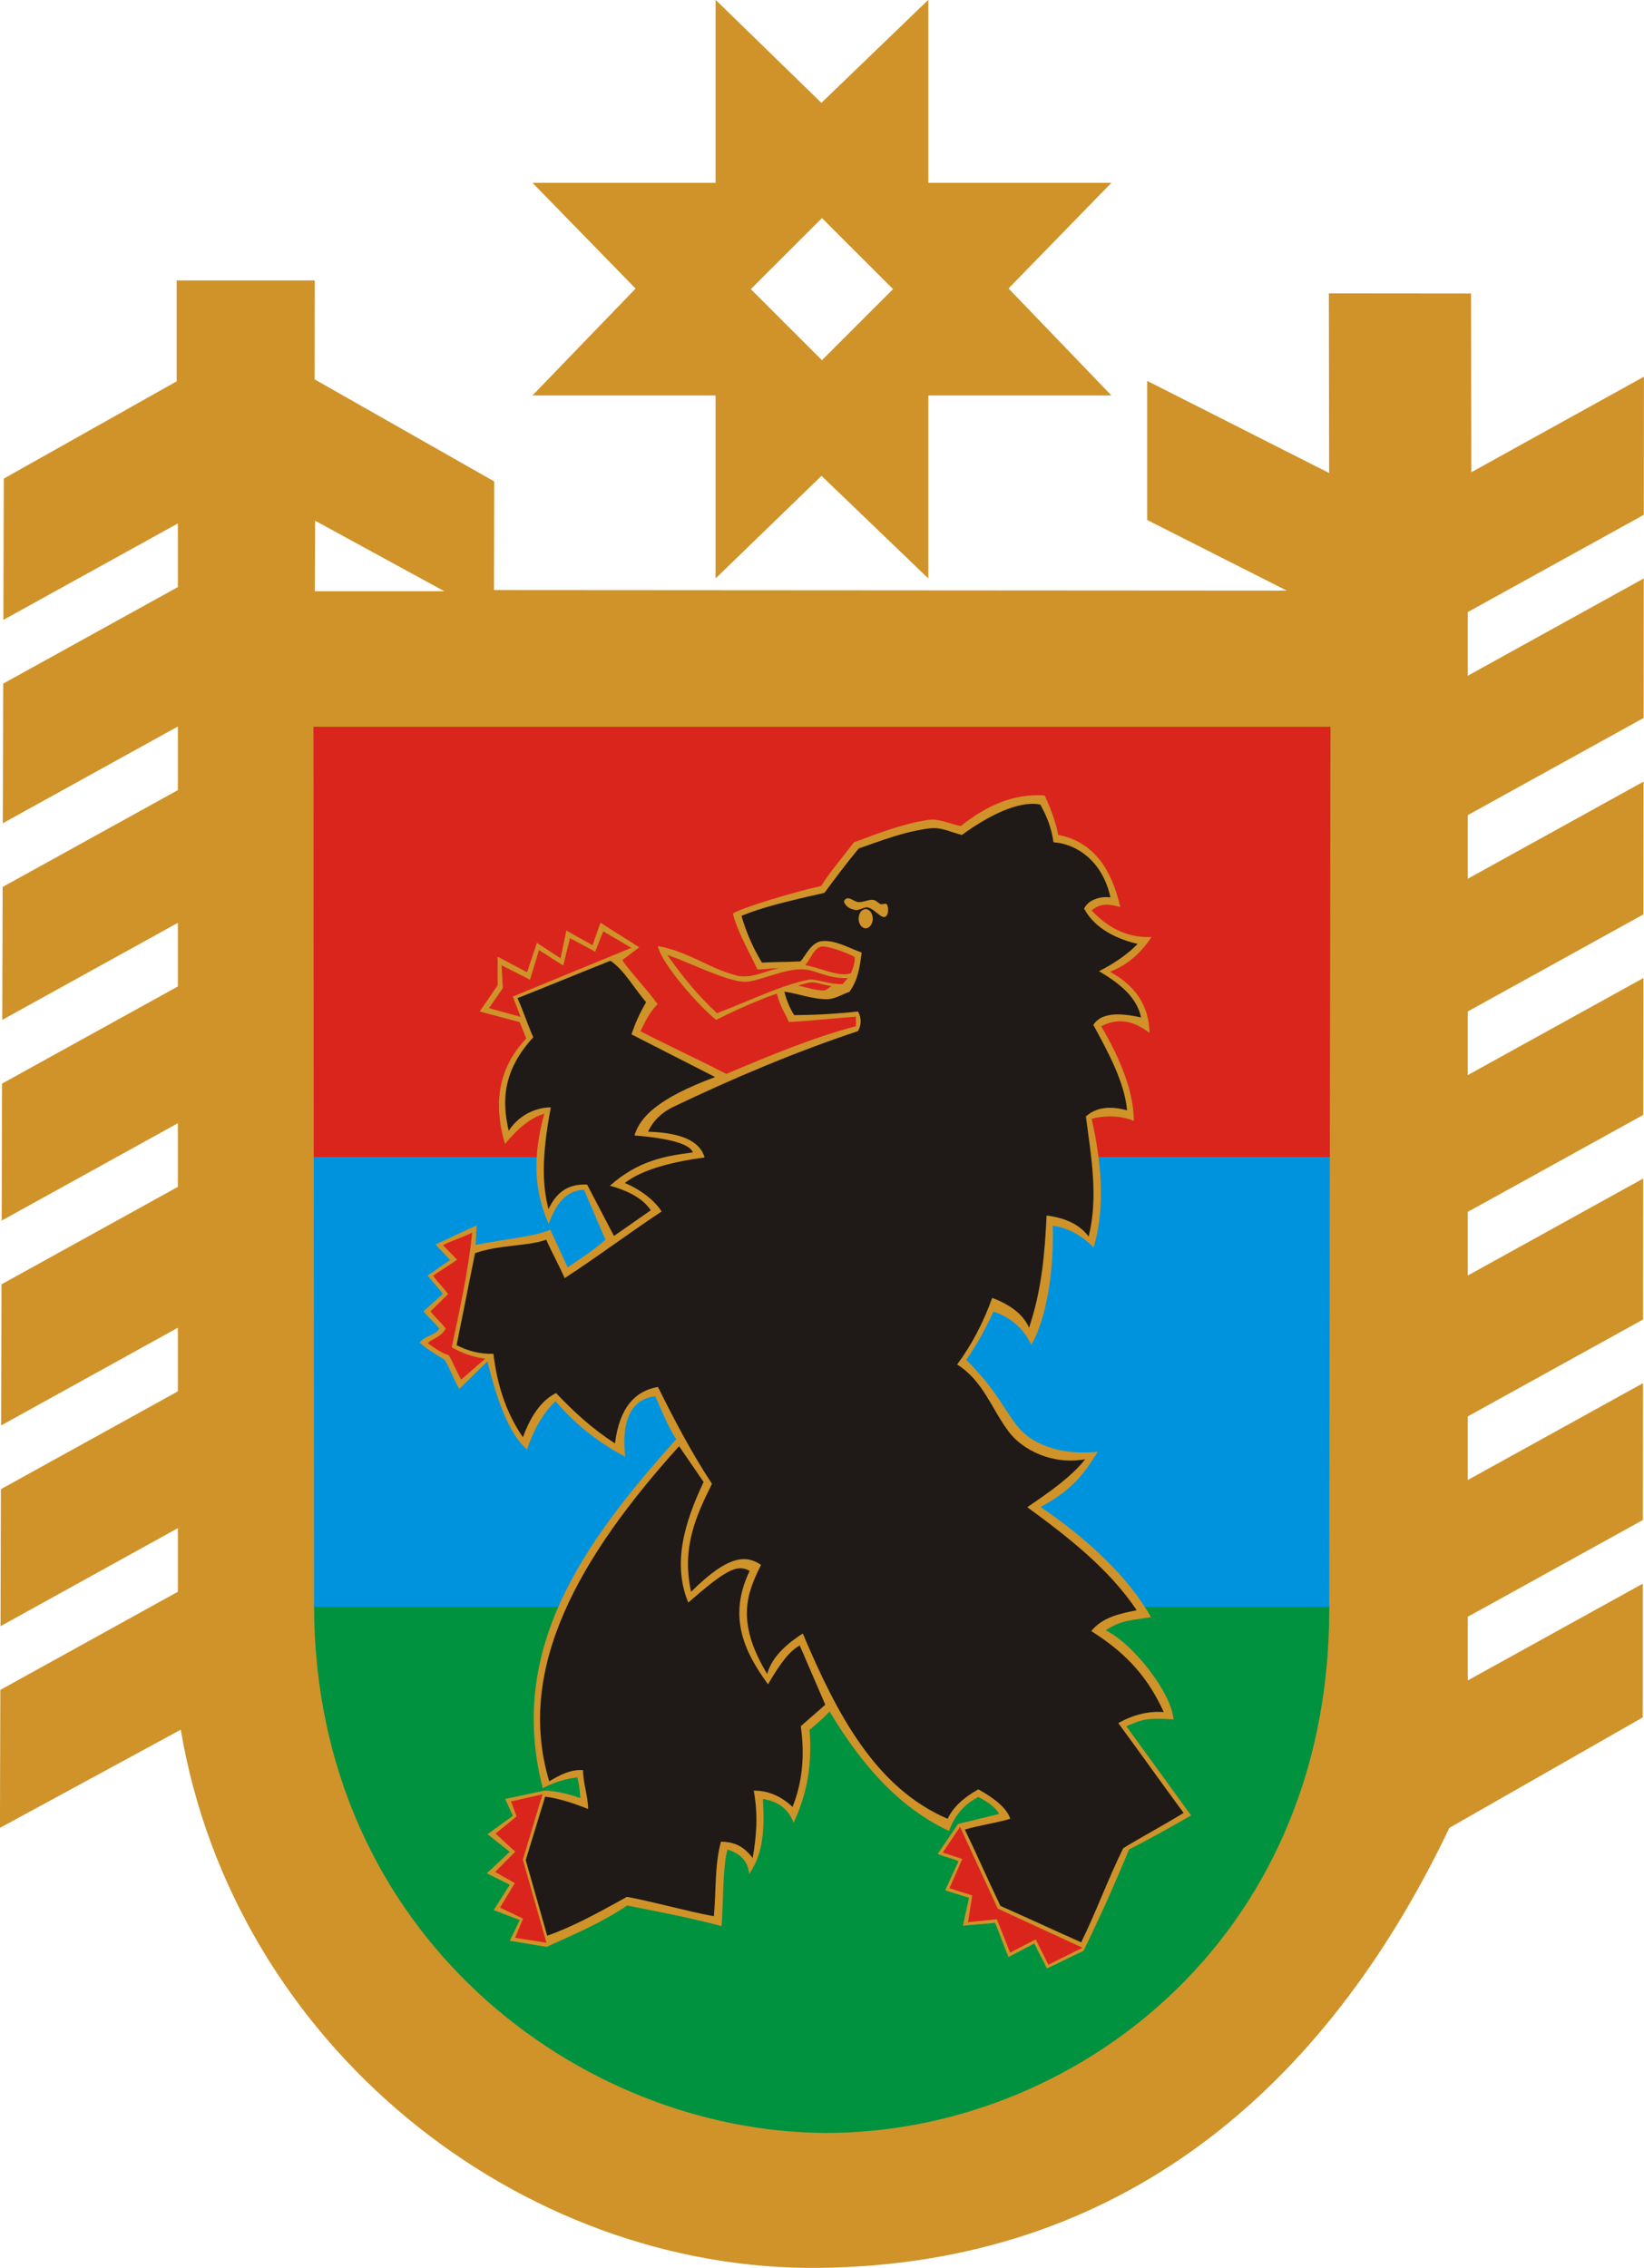 <?xml version="1.0" encoding="UTF-8" standalone="no"?>
<!-- Created with Inkscape (http://www.inkscape.org/) -->
<svg xmlns:dc="http://purl.org/dc/elements/1.1/" xmlns:cc="http://web.resource.org/cc/" xmlns:rdf="http://www.w3.org/1999/02/22-rdf-syntax-ns#" xmlns:svg="http://www.w3.org/2000/svg" xmlns="http://www.w3.org/2000/svg" xmlns:sodipodi="http://sodipodi.sourceforge.net/DTD/sodipodi-0.dtd" xmlns:inkscape="http://www.inkscape.org/namespaces/inkscape" width="435" height="600" id="svg2201" sodipodi:version="0.32" inkscape:version="0.45.1" version="1.0" sodipodi:docbase="C:\Documents and Settings\Wraith\Desktop" sodipodi:docname="Karelia.svg" inkscape:output_extension="org.inkscape.output.svg.inkscape">
  <defs id="defs2203"/>
  <sodipodi:namedview id="base" pagecolor="#ffffff" bordercolor="#666666" borderopacity="1.0" gridtolerance="10000" guidetolerance="10" objecttolerance="10" inkscape:pageopacity="0.0" inkscape:pageshadow="2" inkscape:zoom="0.7" inkscape:cx="850.82455" inkscape:cy="344.38929" inkscape:document-units="px" inkscape:current-layer="layer1" inkscape:window-width="1440" inkscape:window-height="844" inkscape:window-x="-4" inkscape:window-y="-4"/>
  <g inkscape:label="Layer 1" inkscape:groupmode="layer" id="layer1" transform="translate(-39.598,-168.019)">
    <g transform="matrix(8.949,0,0,8.942,-708.961,-781.246)" style="fill-rule:evenodd" id="g11">
    <path id="_130156232" class="fil0" d="M 88.871,114.454 L 92.954,114.454 L 92.95,117.381 L 98.26,120.4 L 98.254,123.614 L 121.691,123.629 L 117.566,121.54 L 117.566,117.426 L 122.946,120.151 L 122.938,114.836 L 127.141,114.84 L 127.151,120.128 L 132.254,117.302 L 132.25,121.388 L 127.044,124.266 L 127.044,126.149 L 132.249,123.27 L 132.245,127.397 L 127.044,130.273 L 127.044,132.155 L 132.243,129.28 L 132.239,133.208 L 127.044,136.081 L 127.044,137.963 L 132.238,135.091 L 132.234,139.14 L 127.044,142.01 L 127.044,143.892 L 132.232,141.023 L 132.228,145.193 L 127.044,148.06 L 127.044,149.942 L 132.227,147.076 L 132.223,151.124 L 127.044,153.988 L 127.044,155.87 L 132.221,153.007 L 132.218,156.964 L 126.501,160.231 C 122.797,168.015 116.734,173.15 107.868,173.248 C 99.001,173.346 90.565,166.657 88.992,157.327 L 83.646,160.231 L 83.657,156.15 L 88.906,153.247 L 88.906,151.365 L 83.663,154.265 L 83.674,150.212 L 88.906,147.318 L 88.906,145.436 L 83.68,148.327 L 83.692,144.152 L 88.906,141.268 L 88.906,139.386 L 83.697,142.267 L 83.708,138.214 L 88.906,135.34 L 88.906,133.458 L 83.714,136.329 L 83.725,132.397 L 88.906,129.532 L 88.906,127.65 L 83.73,130.512 L 83.742,126.381 L 88.906,123.525 L 88.906,121.643 L 83.747,124.496 L 83.759,120.317 L 88.871,117.439 L 88.871,114.454 L 88.871,114.454 z M 104.805,106.153 L 107.934,109.201 L 111.095,106.153 L 111.095,111.566 L 116.509,111.566 L 113.467,114.691 L 116.509,117.857 L 111.095,117.857 L 111.095,123.27 L 107.937,120.235 L 104.805,123.27 L 104.805,117.857 L 99.391,117.857 L 102.44,114.695 L 99.391,111.566 L 104.805,111.566 L 104.805,106.153 L 104.805,106.153 z M 105.847,114.711 L 107.95,112.609 L 110.053,114.711 L 107.95,116.814 L 105.847,114.711 z M 92.964,121.562 L 92.956,123.649 L 96.785,123.649 L 92.964,121.562 z " style="fill:#cf9329"/>

    <path id="_129678200" class="fil1" d="M 122.95,153.654 L 122.95,153.793 C 122.936,163.658 115.253,169.289 108.032,169.255 C 100.813,169.22 92.944,163.429 92.933,153.654 L 122.95,153.654 L 122.95,153.654 z " style="fill:#00923f"/>

    <path id="_129677872" class="fil2" d="M 122.968,140.387 L 122.95,153.693 L 92.933,153.693 C 92.933,153.677 92.933,153.662 92.933,153.647 L 92.924,140.387 L 122.968,140.387 L 122.968,140.387 z " style="fill:#0093dd"/>

    <polygon id="_129680408" class="fil3" points="92.915,127.659 122.986,127.659 122.968,140.387 92.923,140.387 92.915,127.659 " style="fill:#da251d"/>

    <g id="g17">
     <path id="_129674264" class="fil0" d="M 105.317,133.18 C 105.44,133.707 105.814,134.341 106.043,134.838 C 106.459,134.824 106.257,134.811 106.673,134.798 C 106.108,134.943 105.95,135.069 105.507,135.036 C 104.646,134.841 104.06,134.321 103.098,134.144 C 103.202,134.673 104.348,135.959 104.823,136.329 C 105.706,135.883 106.397,135.621 106.617,135.553 C 106.74,136.003 106.862,136.121 106.97,136.39 C 107.452,136.374 108.191,136.29 108.955,136.234 C 108.955,136.328 108.955,136.422 108.955,136.516 C 107.679,136.853 106.402,137.387 105.125,137.927 C 104.273,137.491 103.437,137.104 102.585,136.667 C 102.677,136.466 102.868,136.067 103.092,135.865 C 102.743,135.382 102.394,135.047 102.045,134.563 C 102.213,134.436 102.38,134.308 102.548,134.181 C 102.166,133.939 101.783,133.697 101.4,133.455 C 101.322,133.677 101.245,133.899 101.167,134.121 C 100.909,133.976 100.651,133.831 100.393,133.686 C 100.336,133.96 100.28,134.234 100.223,134.508 C 99.99,134.355 99.756,134.202 99.522,134.049 C 99.425,134.339 99.328,134.629 99.232,134.92 C 98.941,134.766 98.651,134.613 98.361,134.46 C 98.361,134.742 98.361,135.024 98.361,135.307 C 98.183,135.565 98.006,135.823 97.829,136.081 C 98.224,136.185 98.619,136.29 99.014,136.395 C 99.078,136.556 99.143,136.718 99.207,136.879 C 98.465,137.662 98.185,138.668 98.579,139.999 C 98.929,139.572 99.305,139.237 99.74,139.104 C 99.326,140.613 99.525,141.576 99.871,142.368 C 100.059,141.84 100.346,141.375 100.914,141.353 C 101.126,141.847 101.337,142.34 101.549,142.834 C 101.206,143.136 100.817,143.392 100.43,143.65 C 100.259,143.278 100.088,142.905 99.916,142.532 C 99.543,142.731 98.445,142.834 97.71,142.985 C 97.72,142.794 97.73,142.602 97.74,142.411 C 97.347,142.582 96.921,142.797 96.528,142.969 C 96.659,143.14 96.823,143.267 96.954,143.439 C 96.732,143.57 96.511,143.756 96.289,143.887 C 96.44,144.088 96.591,144.235 96.743,144.436 C 96.551,144.608 96.36,144.779 96.168,144.95 C 96.299,145.121 96.507,145.293 96.638,145.464 C 96.517,145.666 96.181,145.677 96.06,145.879 C 96.291,146.094 96.575,146.244 96.799,146.39 C 96.946,146.637 97.058,146.954 97.226,147.248 C 97.498,146.976 97.787,146.703 98.06,146.431 C 98.43,147.949 98.814,148.675 99.231,149.041 C 99.44,148.404 99.728,147.945 100.071,147.609 C 100.607,148.232 101.263,148.794 102.133,149.251 C 102.017,148.233 102.281,147.543 103.024,147.465 C 103.21,147.885 103.374,148.315 103.641,148.735 C 100.899,151.796 98.633,154.944 99.695,159.058 C 100.035,158.881 100.376,158.775 100.716,158.74 C 100.764,158.909 100.794,159.113 100.806,159.353 C 100.459,159.22 100.111,159.151 99.763,159.126 C 99.37,159.209 98.977,159.292 98.584,159.375 C 98.659,159.542 98.735,159.708 98.811,159.874 C 98.561,160.056 98.312,160.237 98.062,160.419 C 98.281,160.593 98.501,160.766 98.72,160.94 C 98.493,161.152 98.266,161.364 98.04,161.575 C 98.266,161.689 98.493,161.802 98.72,161.915 C 98.561,162.165 98.403,162.414 98.244,162.664 C 98.501,162.762 98.758,162.86 99.015,162.959 C 98.916,163.163 98.818,163.367 98.72,163.571 C 99.083,163.631 99.446,163.692 99.808,163.752 C 100.602,163.387 101.396,163.065 102.19,162.528 C 103.079,162.707 104.009,162.878 104.979,163.137 C 105.029,162.773 105.01,161.281 105.161,160.872 C 105.513,160.987 105.765,161.193 105.796,161.598 C 106.227,160.995 106.257,160.205 106.204,159.375 C 106.609,159.443 106.94,159.63 107.111,160.078 C 107.489,159.283 107.672,158.393 107.583,157.334 C 107.785,157.167 107.998,156.982 108.177,156.79 C 109.105,158.341 110.212,159.625 111.709,160.323 C 111.856,159.917 112.105,159.562 112.574,159.318 C 112.9,159.486 113.104,159.653 113.188,159.821 C 112.76,159.923 112.4,160.014 111.972,160.116 C 111.796,160.377 111.551,160.739 111.374,161 C 111.579,161.093 111.783,161.125 111.988,161.218 C 111.856,161.515 111.725,161.782 111.593,162.079 C 111.828,162.153 112.063,162.227 112.298,162.301 C 112.237,162.576 112.177,162.851 112.117,163.127 C 112.419,163.093 112.766,163.075 113.068,163.041 C 113.216,163.383 113.318,163.711 113.466,164.053 C 113.721,163.919 113.976,163.785 114.231,163.65 C 114.339,163.892 114.492,164.149 114.599,164.391 C 114.975,164.223 115.306,164.04 115.682,163.872 C 116.153,162.913 116.601,161.91 117.031,160.871 C 117.642,160.556 118.254,160.218 118.865,159.863 C 118.227,158.984 117.589,158.104 116.951,157.225 C 117.427,157.024 117.541,156.969 118.345,157.022 C 118.283,156.229 117.138,154.769 116.338,154.388 C 116.82,154.067 117.129,154.096 117.678,153.998 C 117.031,152.832 115.787,151.665 114.413,150.739 C 115.441,150.189 115.752,149.657 116.105,149.107 C 115.339,149.175 114.757,149.06 114.269,148.797 C 113.457,148.358 113.462,147.619 112.217,146.387 C 112.552,145.911 112.8,145.434 113.023,144.957 C 113.511,145.124 113.91,145.443 114.139,145.944 C 114.596,145.163 114.811,143.73 114.775,142.419 C 115.192,142.473 115.621,142.688 115.984,143.064 C 116.332,141.875 116.214,140.526 115.924,139.257 C 116.313,139.149 116.783,139.156 117.172,139.317 C 117.169,138.775 117.015,137.885 116.206,136.517 C 116.635,136.302 117.099,136.289 117.636,136.719 C 117.622,135.926 117.233,135.322 116.467,134.906 C 117.031,134.687 117.401,134.312 117.696,133.878 C 117.105,133.899 116.514,133.717 115.924,133.093 C 116.206,132.85 116.488,132.911 116.77,132.992 C 116.511,131.834 115.947,131.048 114.937,130.857 C 114.863,130.468 114.715,130.078 114.534,129.689 C 113.587,129.628 112.788,130.011 112.056,130.595 C 111.734,130.535 111.413,130.364 111.089,130.414 C 110.333,130.529 109.636,130.8 108.894,131.078 C 108.539,131.548 108.156,131.991 107.927,132.368 C 107.1,132.554 105.66,132.983 105.317,133.18 L 105.317,133.18 z M 107.456,134.71 C 107.848,134.766 108.48,135.086 108.81,134.944 C 108.88,134.78 108.931,134.61 108.915,134.468 C 108.686,134.334 108.079,134.122 107.923,134.162 C 107.704,134.217 107.609,134.543 107.456,134.71 L 107.456,134.71 z M 107.245,135.315 C 107.368,135.282 107.538,135.215 107.665,135.218 C 107.825,135.222 108.035,135.304 108.23,135.331 C 108.16,135.374 108.078,135.461 107.996,135.46 C 107.749,135.456 107.487,135.363 107.245,135.315 L 107.245,135.315 z " style="fill:#cf9329"/>

     <path id="_129686928" class="fil4" d="M 103.726,148.941 C 103.968,149.294 104.21,149.646 104.451,149.999 C 103.874,151.221 103.526,152.425 103.998,153.566 C 105.096,152.609 105.439,152.417 105.812,152.629 C 105.178,153.959 105.617,154.977 106.356,155.984 C 106.729,155.339 107.001,154.997 107.293,154.835 C 107.545,155.42 107.797,156.004 108.049,156.589 C 107.807,156.8 107.565,157.012 107.323,157.224 C 107.457,158.148 107.351,158.929 107.081,159.612 C 106.739,159.289 106.356,159.128 105.933,159.128 C 106.074,159.894 106.004,160.519 105.902,161.123 C 105.59,160.709 105.278,160.649 104.965,160.639 C 104.774,161.315 104.824,162.111 104.754,162.846 C 103.897,162.685 103.041,162.433 102.184,162.272 C 101.308,162.76 100.542,163.174 99.826,163.421 C 99.615,162.675 99.403,161.929 99.192,161.184 C 99.383,160.559 99.575,159.934 99.766,159.309 C 100.109,159.35 100.532,159.471 101.036,159.672 C 101.036,159.309 100.885,158.886 100.885,158.523 C 100.531,158.493 100.179,158.674 99.887,158.856 C 98.882,155.504 100.779,152.212 103.726,148.941 L 103.726,148.941 z M 98.949,135.686 C 99.882,135.317 100.764,134.949 101.697,134.58 C 102.1,134.851 102.4,135.398 102.751,135.807 C 102.547,136.154 102.416,136.464 102.319,136.758 C 103.143,137.178 103.967,137.599 104.791,138.02 C 103.07,138.66 102.567,139.216 102.406,139.748 C 103.465,139.835 104.041,140.002 104.134,140.249 C 103.335,140.354 102.534,140.479 101.68,141.235 C 102.271,141.396 102.674,141.638 102.89,141.961 C 102.527,142.214 102.164,142.468 101.801,142.721 C 101.536,142.214 101.271,141.707 101.006,141.2 C 100.379,141.175 100.076,141.489 99.865,141.926 C 99.696,141.278 99.641,140.444 99.934,138.918 C 99.583,138.91 99.023,139.089 98.689,139.61 C 98.481,138.725 98.516,137.821 99.415,136.844 C 99.243,136.458 99.122,136.072 98.949,135.686 L 98.949,135.686 z M 105.57,133.252 C 106.138,133.013 106.906,132.822 108.023,132.572 C 108.329,132.158 108.692,131.671 109.042,131.256 C 109.682,131.034 110.407,130.748 111.162,130.66 C 111.472,130.624 111.784,130.783 112.086,130.86 C 113.076,130.137 113.899,129.849 114.406,129.96 C 114.594,130.293 114.74,130.654 114.795,131.075 C 115.451,131.116 116.242,131.606 116.48,132.707 C 116.237,132.665 115.832,132.751 115.702,133.039 C 115.952,133.507 116.469,133.891 117.283,134.081 C 117.016,134.371 116.541,134.693 116.143,134.887 C 116.774,135.268 117.257,135.655 117.386,136.258 C 116.696,136.102 116.198,136.13 115.973,136.476 C 116.421,137.296 116.899,138.184 116.972,139.005 C 116.454,138.861 116.048,138.921 115.754,139.186 C 115.907,140.37 116.129,141.554 115.836,142.738 C 115.542,142.35 115.101,142.183 114.592,142.116 C 114.54,143.222 114.448,144.329 114.073,145.435 C 113.912,145.06 113.549,144.767 112.984,144.553 C 112.719,145.291 112.373,145.948 111.947,146.524 C 112.719,147.006 112.973,147.854 113.478,148.519 C 113.876,149.042 114.745,149.503 115.732,149.328 C 115.332,149.84 114.661,150.312 114.02,150.744 C 115.201,151.607 116.438,152.567 117.256,153.793 C 116.74,153.899 116.247,153.999 115.913,154.41 C 116.74,154.935 117.511,155.594 118.055,156.805 C 117.607,156.773 117.159,156.882 116.712,157.132 C 117.353,158.003 118.001,158.919 118.643,159.79 C 118.05,160.153 117.45,160.471 116.857,160.834 C 116.409,161.742 116.062,162.709 115.615,163.617 C 114.853,163.278 113.99,162.879 113.228,162.54 C 112.877,161.814 112.526,161.008 112.175,160.282 C 112.623,160.149 113.07,160.096 113.518,159.963 C 113.415,159.643 113.053,159.359 112.574,159.092 C 112.146,159.332 111.826,159.616 111.667,159.963 C 109.531,159.047 108.386,156.856 107.384,154.482 C 106.756,154.882 106.438,155.281 106.331,155.68 C 105.383,154.11 105.745,153.268 106.15,152.45 C 105.74,152.184 105.238,152.095 104.081,153.248 C 103.793,151.937 104.234,150.99 104.698,150.054 C 104.072,149.099 103.577,148.143 103.101,147.187 C 102.419,147.307 101.961,147.805 101.831,148.857 C 101.16,148.428 100.604,147.913 100.088,147.368 C 99.728,147.55 99.391,147.913 99.108,148.675 C 98.585,147.913 98.341,147.077 98.237,146.207 C 97.836,146.221 97.477,146.119 97.148,145.953 C 97.33,145.046 97.511,144.138 97.693,143.231 C 98.395,142.977 99.302,143.025 99.798,142.831 C 99.955,143.194 100.185,143.606 100.342,143.969 C 101.304,143.346 102.204,142.663 103.21,141.997 C 103.02,141.694 102.618,141.359 102.121,141.155 C 102.612,140.766 103.505,140.528 104.48,140.4 C 104.338,139.889 103.733,139.665 102.811,139.637 C 102.944,139.323 103.228,139.059 103.537,138.911 C 105.317,138.058 107.19,137.266 109.017,136.661 C 109.121,136.468 109.121,136.274 109.017,136.08 C 108.364,136.153 107.737,136.185 107.13,136.189 C 106.99,135.971 106.888,135.71 106.841,135.493 C 107.252,135.553 107.694,135.725 108.11,135.717 C 108.339,135.713 108.545,135.572 108.763,135.5 C 109.029,135.129 109.071,134.733 109.126,134.338 C 108.751,134.205 108.345,133.96 107.949,133.999 C 107.641,134.03 107.482,134.404 107.318,134.597 C 106.955,134.621 106.54,134.611 106.177,134.635 C 105.924,134.225 105.713,133.745 105.57,133.252 L 105.57,133.252 z M 108.709,132.731 C 108.65,132.734 108.583,132.803 108.609,132.856 C 108.677,132.999 108.796,133.049 108.938,133.078 C 109.042,133.099 109.202,132.982 109.306,133.003 C 109.493,133.041 109.667,133.295 109.792,133.286 C 109.909,133.277 109.942,133.039 109.87,132.916 C 109.837,132.859 109.752,132.925 109.689,132.904 C 109.611,132.878 109.555,132.784 109.455,132.778 C 109.317,132.768 109.201,132.846 109.037,132.845 C 108.93,132.845 108.815,132.727 108.709,132.731 L 108.709,132.731 z M 109.243,133.052 C 109.359,133.052 109.452,133.179 109.452,133.336 C 109.452,133.492 109.359,133.619 109.243,133.619 C 109.128,133.619 109.034,133.492 109.034,133.336 C 109.034,133.179 109.128,133.052 109.243,133.052 z " style="fill:#1f1a17"/>

     <path id="_129685976" class="fil3" d="M 103.372,134.404 C 104.133,134.674 105.115,135.179 105.643,135.201 C 106.047,135.218 106.814,134.81 107.376,134.833 C 107.809,134.85 108.057,135.107 108.712,135.093 C 108.663,135.161 108.615,135.2 108.567,135.268 C 108.185,135.293 107.767,135.103 107.564,135.141 C 106.759,135.29 105.748,135.793 104.846,136.131 C 104.277,135.607 103.817,135.028 103.372,134.404 L 103.372,134.404 z " style="fill:#da251d"/>

     <path id="_129675424" class="fil3" d="M 112.034,160.201 L 113.149,162.62 L 115.653,163.778 L 114.645,164.28 L 114.27,163.531 L 113.514,163.922 L 113.121,162.933 L 112.269,163.022 L 112.394,162.229 L 111.72,162.018 L 112.098,161.152 L 111.521,160.962 L 112.034,160.201 L 112.034,160.201 z M 98.757,159.449 L 99.688,159.239 L 99.106,161.173 L 99.805,163.631 L 98.877,163.483 L 99.113,162.916 L 98.432,162.591 L 98.869,161.866 L 98.286,161.536 L 98.882,160.937 L 98.3,160.4 L 98.922,159.892 L 98.757,159.449 L 98.757,159.449 z M 101.484,133.71 L 102.314,134.197 L 98.811,135.639 L 99.04,136.24 L 98.104,135.982 L 98.515,135.39 L 98.477,134.713 L 99.317,135.142 L 99.584,134.264 L 100.3,134.722 L 100.5,133.911 L 101.245,134.312 L 101.484,133.71 z M 97.609,142.619 C 97.485,143.828 97.233,144.908 97.005,146.014 C 97.244,146.158 97.596,146.301 97.996,146.352 C 97.782,146.529 97.497,146.791 97.283,146.968 C 97.154,146.743 97.05,146.481 96.921,146.255 C 96.608,146.135 96.468,146.014 96.293,145.893 C 96.43,145.752 96.695,145.72 96.824,145.458 C 96.687,145.273 96.514,145.136 96.377,144.951 C 96.55,144.79 96.723,144.604 96.897,144.443 C 96.772,144.258 96.58,144.085 96.456,143.9 C 96.669,143.739 96.949,143.583 97.162,143.422 C 97.037,143.29 96.87,143.126 96.746,142.994 C 97.003,142.857 97.352,142.756 97.609,142.619 L 97.609,142.619 z " style="fill:#da251d"/>

    </g>

   </g>
  </g>
</svg>